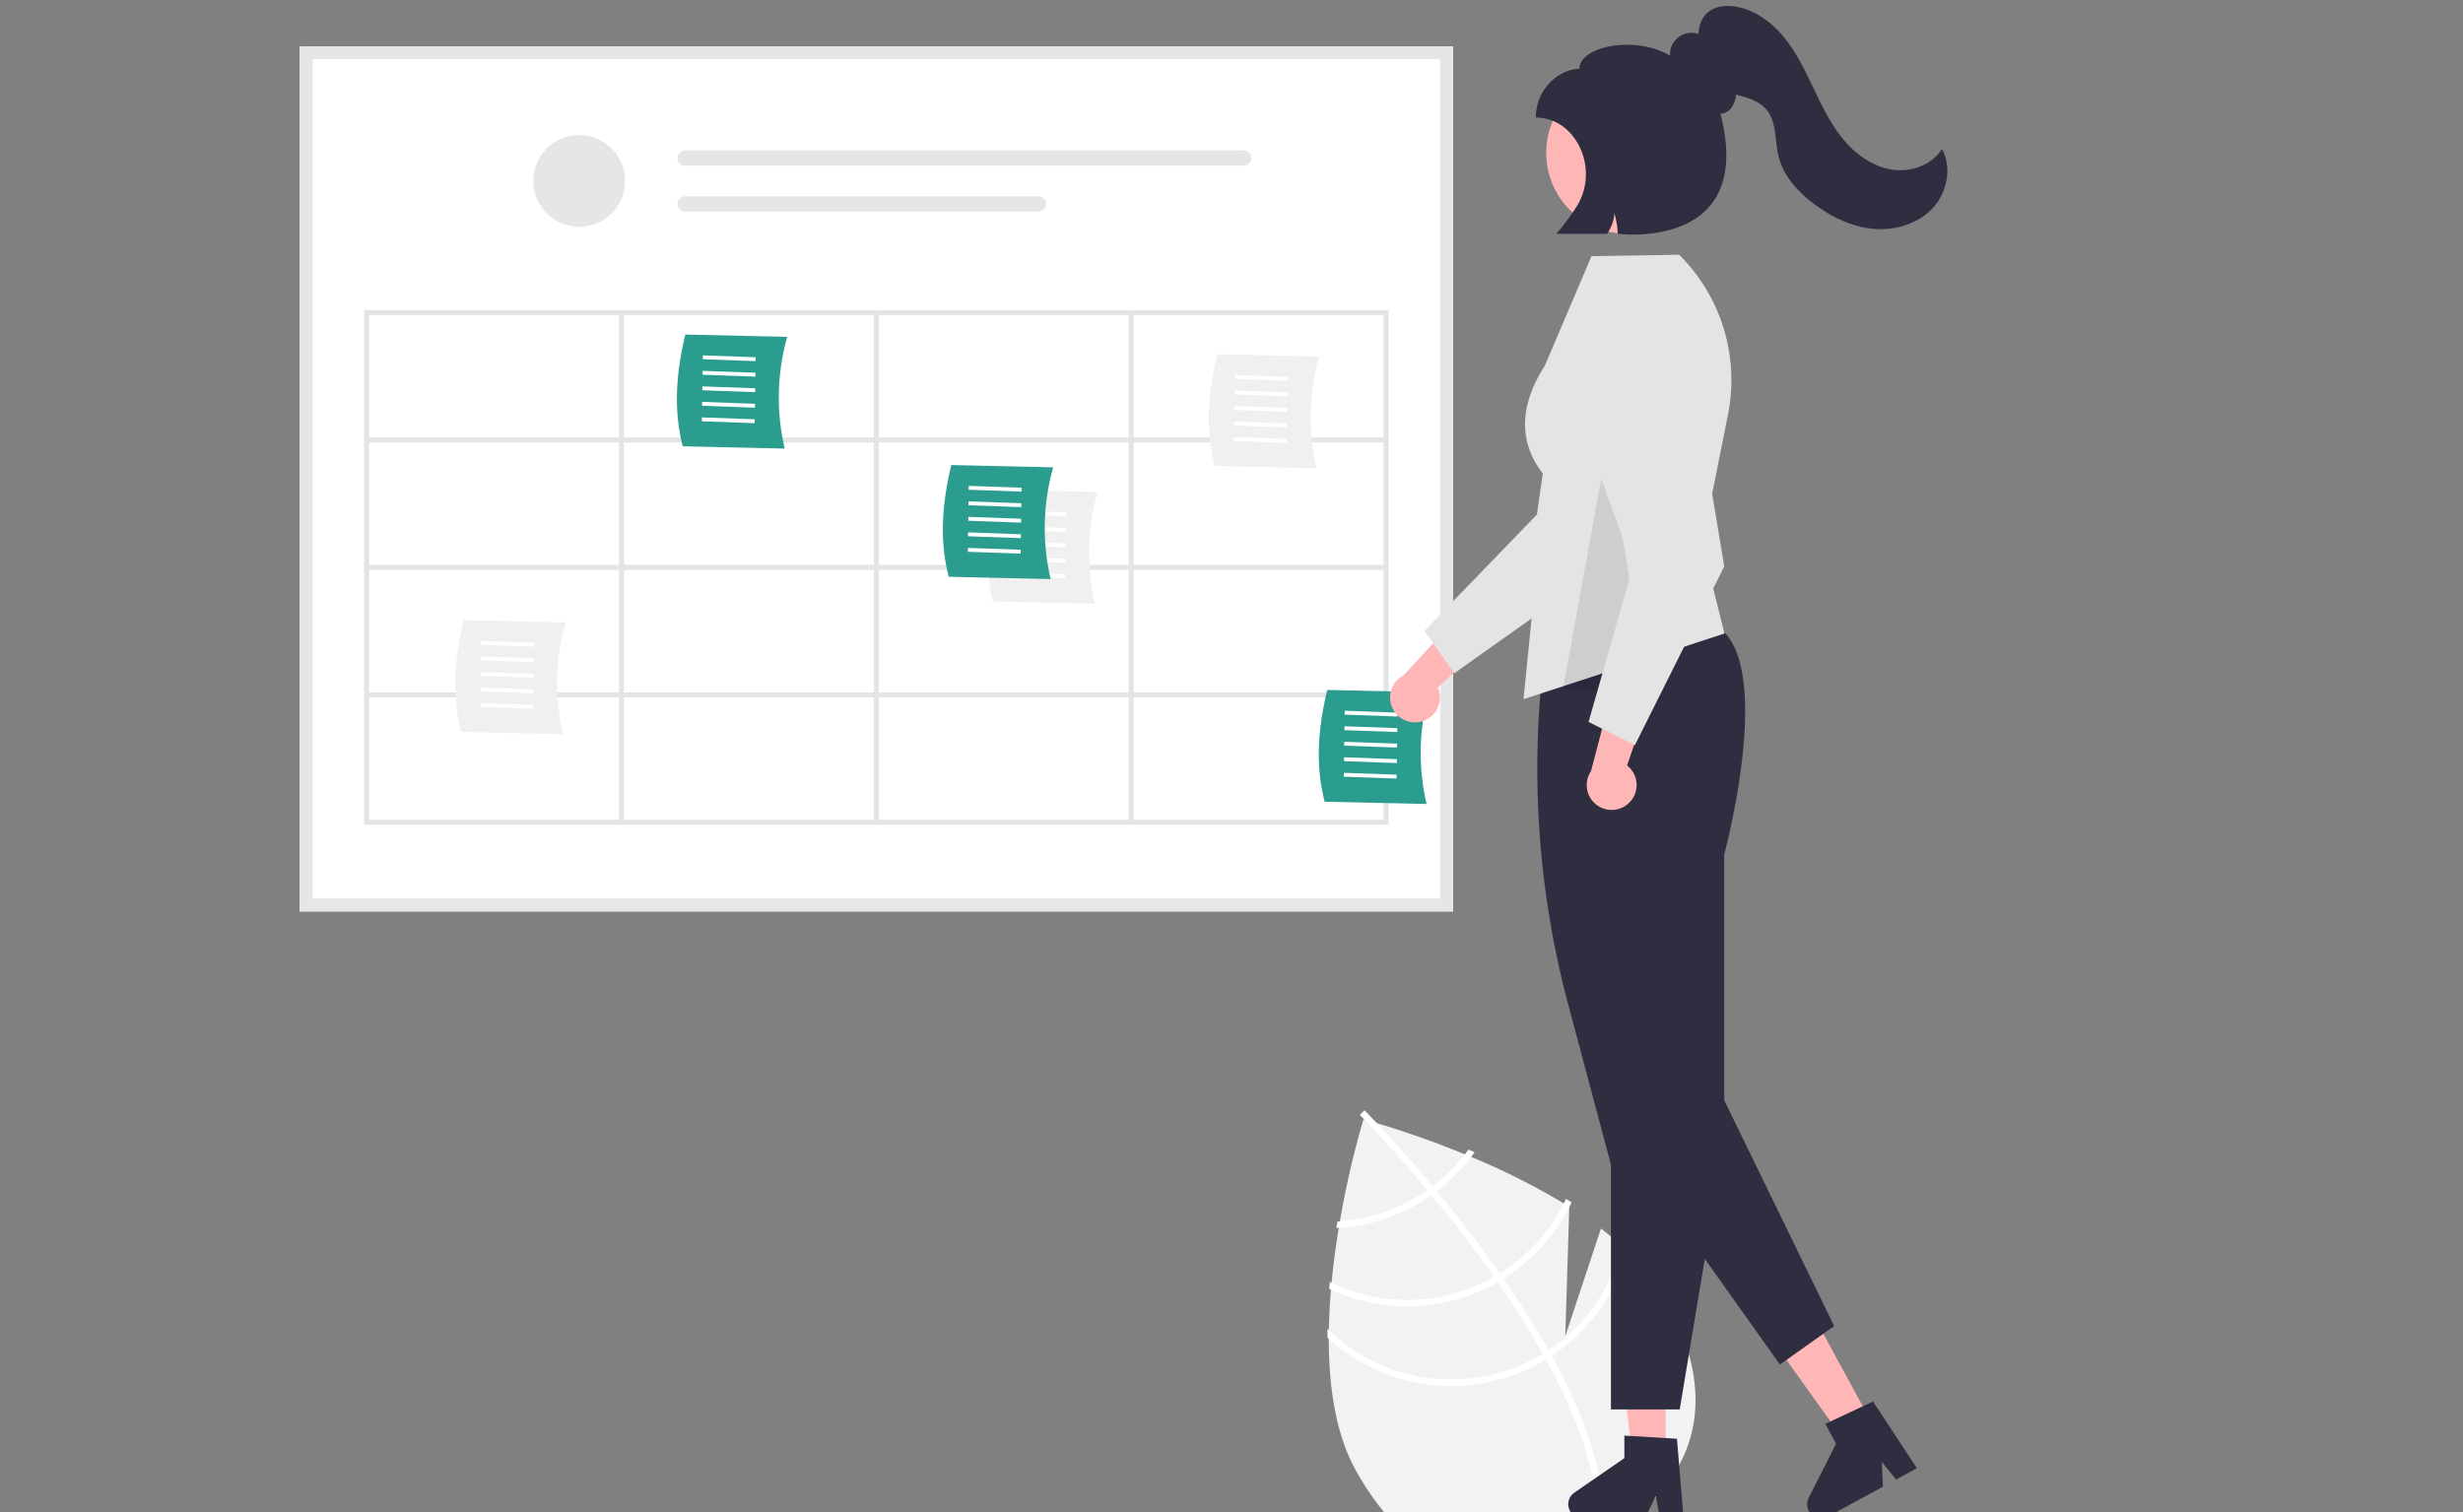 <?xml version="1.0" encoding="UTF-8" standalone="no"?>
<svg
   data-name="Layer 1"
   width="1000.197"
   height="614.273"
   viewBox="0 0 1000.197 614.273"
   version="1.1"
   id="svg126"
   sodipodi:docname="undraw_events_re_98ue.svg"
   inkscape:version="1.1.2 (0a00cf5339, 2022-02-04)"
   xmlns:inkscape="http://www.inkscape.org/namespaces/inkscape"
   xmlns:sodipodi="http://sodipodi.sourceforge.net/DTD/sodipodi-0.dtd"
   xmlns="http://www.w3.org/2000/svg"
   xmlns:svg="http://www.w3.org/2000/svg">
  <rect x="0" y="0" width="1000.197" height="614.273" fill="#808080" stroke="none"/>
  <defs
     id="defs130" />
  <sodipodi:namedview
     id="namedview128"
     pagecolor="#ffffff"
     bordercolor="#666666"
     borderopacity="1.0"
     inkscape:pageshadow="2"
     inkscape:pageopacity="0.0"
     inkscape:pagecheckerboard="0"
     showgrid="false"
     width="900.197px"
     fit-margin-top="0"
     fit-margin-left="0"
     fit-margin-right="0"
     fit-margin-bottom="0"
     inkscape:zoom="0.91537525"
     inkscape:cx="421.13876"
     inkscape:cy="359.96166"
     inkscape:window-width="1920"
     inkscape:window-height="1016"
     inkscape:window-x="0"
     inkscape:window-y="27"
     inkscape:window-maximized="1"
     inkscape:current-layer="svg126" />
  <path
     d="M 665.483,614.724 C 664.702,615.39 663.896,616.04 663.082,616.681 H 564.21 C 563.643,616.04 563.075,615.39 562.516,614.724 A 109.348,109.348 0 0 1 550.517,597.083 C 542.4,582.46 539.603,563.29 539.603,543.765 539.603,542.573 539.612,541.38 539.636,540.188 539.727,534.711 540.031,529.225 540.483,523.83 540.566,522.892 540.648,521.963 540.738,521.034 541.471,513.295 542.499,505.761 543.666,498.721 543.814,497.825 543.962,496.937 544.119,496.057 A 365.995,365.995 0 0 1 553.675,454.631 C 553.675,454.631 553.807,454.664 554.062,454.73 554.794,454.936 556.545,455.421 559.12,456.186 566.209,458.291 579.524,462.535 594.879,468.843 595.718,469.18 596.564,469.534 597.42,469.895 A 283.267,283.267 0 0 1 635.037,488.787 C 635.786,489.239 636.526,489.699 637.266,490.16 V 490.226 L 635.646,542.672 650.121,499.009 Q 654.549,502.377 658.583,505.992 C 659.324,506.65 660.064,507.324 660.779,508.023 A 81.027,81.027 0 0 1 676.241,527.309 C 697.895,566.349 688.808,595.052 665.483,614.724 Z"
     fill="#f2f2f2"
     id="path2" />
  <path
     d="M 651.544,616.681 H 648.912 C 648.895,616.032 648.871,615.382 648.829,614.724 647.769,594.994 639.306,573.208 627.784,552.179 627.372,551.414 626.953,550.633 626.509,549.868 620.916,539.867 614.682,530.08 608.243,520.779 607.749,520.055 607.239,519.323 606.729,518.599 598.16,506.37 589.311,495.053 581.317,485.39 580.757,484.699 580.182,484.025 579.614,483.358 567.763,469.147 557.984,458.793 554.061,454.73 553.478,454.13 553.025,453.669 552.713,453.348 552.425,453.036 552.252,452.871 552.219,452.838 L 553.141,451.917 553.149,451.893 554.086,450.971 C 554.119,451.013 554.687,451.555 555.69,452.6 556.537,453.463 557.697,454.672 559.12,456.186 564.087,461.449 572.303,470.405 581.81,481.763 582.361,482.421 582.929,483.103 583.496,483.786 589.985,491.624 597.017,500.506 603.983,510.054 Q 606.61,513.657 609.082,517.201 C 609.6,517.925 610.11,518.649 610.603,519.372 Q 621.052,534.447 628.853,548.371 L 630.152,550.698 C 643.41,574.878 650.548,596.294 651.47,614.724 651.502,615.382 651.527,616.032 651.544,616.681 Z"
     fill="#ffffff"
     id="path4" />
  <path
     d="M 596.326,466.918 C 595.857,467.568 595.38,468.209 594.879,468.843 A 70.242,70.242 0 0 1 581.81,481.763 C 581.095,482.289 580.363,482.832 579.614,483.358 A 72.04,72.04 0 0 1 573.282,487.306 70.825,70.825 0 0 1 544.119,496.057 C 543.79,496.09 543.452,496.114 543.123,496.131 542.975,497.011 542.836,497.891 542.679,498.787 543.008,498.771 543.337,498.754 543.666,498.721 A 73.306,73.306 0 0 0 574.565,489.617 75.178,75.178 0 0 0 581.317,485.39 C 582.057,484.872 582.78,484.329 583.496,483.786 A 73.267,73.267 0 0 0 597.42,469.895 C 597.897,469.262 598.366,468.621 598.826,467.979 597.971,467.617 597.14,467.264 596.326,466.918 Z"
     fill="#ffffff"
     id="path6" />
  <path
     d="M 635.934,486.928 C 635.646,487.553 635.342,488.17 635.037,488.786 A 70.842,70.842 0 0 1 609.082,517.201 C 608.308,517.686 607.527,518.155 606.73,518.599 606.491,518.739 606.236,518.887 605.998,519.019 A 71.278,71.278 0 0 1 540.739,521.034 C 540.491,520.919 540.253,520.803 540.014,520.688 539.924,521.626 539.842,522.563 539.776,523.509 540.006,523.616 540.245,523.731 540.484,523.83 A 73.88,73.88 0 0 0 607.272,521.33 C 607.601,521.149 607.922,520.968 608.243,520.779 609.041,520.318 609.83,519.849 610.603,519.372 A 73.401,73.401 0 0 0 637.266,490.226 C 637.587,489.609 637.891,488.984 638.187,488.351 637.439,487.874 636.691,487.397 635.934,486.928 Z"
     fill="#ffffff"
     id="path8" />
  <path
     d="M 659.019,504.125 C 658.879,504.75 658.74,505.375 658.583,505.992 A 71.08,71.08 0 0 1 628.853,548.371 C 628.088,548.889 627.299,549.383 626.509,549.868 625.662,550.378 624.815,550.888 623.943,551.365 A 71.459,71.459 0 0 1 539.636,540.188 C 539.447,540.015 539.266,539.834 539.085,539.653 539.085,540.879 539.077,542.088 539.094,543.305 539.258,543.461 539.431,543.617 539.603,543.765 A 74.083,74.083 0 0 0 625.226,553.676 C 626.098,553.199 626.953,552.705 627.784,552.179 628.59,551.702 629.371,551.208 630.152,550.698 A 73.808,73.808 0 0 0 660.779,508.023 C 660.935,507.431 661.092,506.839 661.231,506.238 660.516,505.515 659.768,504.832 659.019,504.125 Z"
     fill="#ffffff"
     id="path10" />
  <path
     d="M 590.066,370.201 H 121.711 V 18.812 H 590.066 Z"
     fill="#ffffff"
     id="path12" />
  <circle
     cx="235.202"
     cy="73.507"
     r="18.643"
     fill="#e6e6e6"
     id="circle14" />
  <path
     d="M 278.258,61.078 A 3.107,3.107 0 0 0 278.258,67.293 H 505.117 A 3.107,3.107 0 0 0 505.117,61.078 Z"
     fill="#e6e6e6"
     id="path16" />
  <path
     d="M 278.258,79.721 A 3.107,3.107 0 1 0 278.245,85.935 H 421.668 A 3.107,3.107 0 1 0 421.668,79.721 Z"
     fill="#e6e6e6"
     id="path18" />
  <path
     d="M 590.066,370.201 H 121.711 V 18.812 H 590.066 Z M 126.953,364.959 H 584.824 V 24.054 H 126.953 Z"
     fill="#e6e6e6"
     id="path20" />
  <path
     d="M 147.888,125.971 V 334.971 H 563.888 V 125.971 Z M 561.888,177.721 H 460.388 V 127.971 H 561.888 Z M 356.888,177.721 V 127.971 H 458.388 V 177.721 Z M 458.388,179.721 V 229.471 H 356.888 V 179.721 Z M 354.888,177.721 H 253.388 V 127.971 H 354.888 Z M 354.888,179.721 V 229.471 H 253.388 V 179.721 Z M 251.388,229.471 H 149.888 V 179.721 H 251.388 Z M 251.388,231.471 V 281.221 H 149.888 V 231.471 Z M 253.388,231.471 H 354.888 V 281.221 H 253.388 Z M 354.888,283.221 V 332.971 H 253.388 V 283.221 Z M 356.888,283.221 H 458.388 V 332.971 H 356.888 Z M 356.888,281.221 V 231.471 H 458.388 V 281.221 Z M 460.388,231.471 H 561.888 V 281.221 H 460.388 Z M 460.388,229.471 V 179.721 H 561.888 V 229.471 Z M 251.388,127.971 V 177.721 H 149.888 V 127.971 Z M 149.888,283.221 H 251.388 V 332.971 H 149.888 Z M 460.388,332.971 V 283.221 H 561.888 V 332.971 Z"
     fill="#e4e4e4"
     id="path22" />
  <path
     d="M 318.66,182.199 277.267,181.262 C 273.127,165.223 274.991,149.952 278.295,135.879 L 319.688,136.817 A 90.629,90.629 0 0 0 318.66,182.199 Z"
     fill="#2a9d8f"
     id="path24" />
  <polygon
     points="163.698,141.921 185.143,142.687 185.12,144.262 163.676,143.496 "
     fill="#ffffff"
     id="polygon26"
     transform="translate(121.711,2.413)" />
  <polygon
     points="163.608,148.221 185.052,148.988 185.03,150.563 163.586,149.796 "
     fill="#ffffff"
     id="polygon28"
     transform="translate(121.711,2.413)" />
  <polygon
     points="163.518,154.521 184.962,155.288 184.94,156.863 163.495,156.096 "
     fill="#ffffff"
     id="polygon30"
     transform="translate(121.711,2.413)" />
  <polygon
     points="163.427,160.821 184.872,161.588 184.849,163.163 163.405,162.396 "
     fill="#ffffff"
     id="polygon32"
     transform="translate(121.711,2.413)" />
  <polygon
     points="163.337,167.121 184.782,167.888 184.759,169.463 163.315,168.696 "
     fill="#ffffff"
     id="polygon34"
     transform="translate(121.711,2.413)" />
  <path
     d="M 228.66,298.199 187.267,297.262 C 183.127,281.223 184.991,265.952 188.295,251.879 L 229.688,252.817 A 90.629,90.629 0 0 0 228.66,298.199 Z"
     fill="#f0f0f0"
     id="path36" />
  <polygon
     points="73.698,257.921 95.143,258.687 95.12,260.262 73.676,259.496 "
     fill="#ffffff"
     id="polygon38"
     transform="translate(121.711,2.413)" />
  <polygon
     points="73.608,264.221 95.052,264.988 95.03,266.563 73.586,265.796 "
     fill="#ffffff"
     id="polygon40"
     transform="translate(121.711,2.413)" />
  <polygon
     points="73.518,270.521 94.962,271.288 94.94,272.863 73.495,272.096 "
     fill="#ffffff"
     id="polygon42"
     transform="translate(121.711,2.413)" />
  <polygon
     points="73.427,276.821 94.872,277.588 94.849,279.163 73.405,278.396 "
     fill="#ffffff"
     id="polygon44"
     transform="translate(121.711,2.413)" />
  <polygon
     points="73.337,283.121 94.782,283.888 94.759,285.463 73.315,284.696 "
     fill="#ffffff"
     id="polygon46"
     transform="translate(121.711,2.413)" />
  <path
     d="M 444.66,245.199 403.267,244.262 C 399.127,228.223 400.991,212.952 404.295,198.879 L 445.688,199.817 A 90.629,90.629 0 0 0 444.66,245.199 Z"
     fill="#f0f0f0"
     id="path48" />
  <polygon
     points="289.698,204.921 311.143,205.687 311.12,207.262 289.676,206.496 "
     fill="#ffffff"
     id="polygon50"
     transform="translate(121.711,2.413)" />
  <polygon
     points="289.608,211.221 311.052,211.988 311.03,213.563 289.586,212.796 "
     fill="#ffffff"
     id="polygon52"
     transform="translate(121.711,2.413)" />
  <polygon
     points="289.518,217.521 310.962,218.288 310.94,219.863 289.495,219.096 "
     fill="#ffffff"
     id="polygon54"
     transform="translate(121.711,2.413)" />
  <polygon
     points="289.427,223.821 310.872,224.588 310.849,226.163 289.405,225.396 "
     fill="#ffffff"
     id="polygon56"
     transform="translate(121.711,2.413)" />
  <polygon
     points="289.337,230.121 310.782,230.888 310.759,232.463 289.315,231.696 "
     fill="#ffffff"
     id="polygon58"
     transform="translate(121.711,2.413)" />
  <path
     d="M 426.66,235.199 385.267,234.262 C 381.127,218.223 382.991,202.952 386.295,188.879 L 427.688,189.817 A 90.629,90.629 0 0 0 426.66,235.199 Z"
     fill="#2a9d8f"
     id="path60" />
  <polygon
     points="271.698,194.921 293.143,195.687 293.12,197.262 271.676,196.496 "
     fill="#ffffff"
     id="polygon62"
     transform="translate(121.711,2.413)" />
  <polygon
     points="271.608,201.221 293.052,201.988 293.03,203.563 271.586,202.796 "
     fill="#ffffff"
     id="polygon64"
     transform="translate(121.711,2.413)" />
  <polygon
     points="271.518,207.521 292.962,208.288 292.94,209.863 271.495,209.096 "
     fill="#ffffff"
     id="polygon66"
     transform="translate(121.711,2.413)" />
  <polygon
     points="271.427,213.821 292.872,214.588 292.849,216.163 271.405,215.396 "
     fill="#ffffff"
     id="polygon68"
     transform="translate(121.711,2.413)" />
  <polygon
     points="271.337,220.121 292.782,220.888 292.759,222.463 271.315,221.696 "
     fill="#ffffff"
     id="polygon70"
     transform="translate(121.711,2.413)" />
  <path
     d="M 579.326,326.549 537.933,325.611 C 533.793,309.573 535.657,294.301 538.961,280.229 L 580.354,281.166 A 90.629,90.629 0 0 0 579.326,326.549 Z"
     fill="#2a9d8f"
     id="path72" />
  <polygon
     points="424.365,286.27 445.809,287.037 445.786,288.612 424.342,287.845 "
     fill="#ffffff"
     id="polygon74"
     transform="translate(121.711,2.413)" />
  <polygon
     points="424.274,292.57 445.719,293.337 445.696,294.912 424.252,294.145 "
     fill="#ffffff"
     id="polygon76"
     transform="translate(121.711,2.413)" />
  <polygon
     points="424.184,298.871 445.628,299.637 445.606,301.212 424.161,300.446 "
     fill="#ffffff"
     id="polygon78"
     transform="translate(121.711,2.413)" />
  <polygon
     points="424.094,305.171 445.538,305.937 445.515,307.512 424.071,306.746 "
     fill="#ffffff"
     id="polygon80"
     transform="translate(121.711,2.413)" />
  <polygon
     points="424.003,311.471 445.448,312.238 445.425,313.813 423.981,313.046 "
     fill="#ffffff"
     id="polygon82"
     transform="translate(121.711,2.413)" />
  <path
     d="M 534.66,190.199 493.267,189.262 C 489.127,173.223 490.991,157.952 494.295,143.879 L 535.688,144.817 A 90.629,90.629 0 0 0 534.66,190.199 Z"
     fill="#f0f0f0"
     id="path84" />
  <polygon
     points="379.698,149.921 401.143,150.687 401.12,152.262 379.676,151.496 "
     fill="#ffffff"
     id="polygon86"
     transform="translate(121.711,2.413)" />
  <polygon
     points="379.608,156.221 401.052,156.988 401.03,158.563 379.586,157.796 "
     fill="#ffffff"
     id="polygon88"
     transform="translate(121.711,2.413)" />
  <polygon
     points="379.518,162.521 400.962,163.288 400.94,164.863 379.495,164.096 "
     fill="#ffffff"
     id="polygon90"
     transform="translate(121.711,2.413)" />
  <polygon
     points="379.427,168.821 400.872,169.588 400.849,171.163 379.405,170.396 "
     fill="#ffffff"
     id="polygon92"
     transform="translate(121.711,2.413)" />
  <polygon
     points="379.337,175.121 400.782,175.888 400.759,177.463 379.315,176.696 "
     fill="#ffffff"
     id="polygon94"
     transform="translate(121.711,2.413)" />
  <path
     d="M 577.094,293.103 A 10.056,10.056 0 0 0 583.88,279.258 L 609.979,254.848 591.924,250.509 569.907,274.354 A 10.11,10.11 0 0 0 577.094,293.103 Z"
     fill="#ffb6b6"
     id="path96" />
  <path
     d="M 590.577,273.442 578.405,256.28 624.123,208.994 634.739,134.458 A 25.353,25.353 0 0 1 667.935,114.008 V 114.008 A 25.38,25.38 0 0 1 683.862,146.13 L 656.777,226.489 Z"
     fill="#e4e4e4"
     id="path98" />
  <polygon
     points="541.196,588.616 534.768,536.499 554.711,536.5 554.708,588.617 "
     fill="#ffb6b6"
     id="polygon100"
     transform="translate(121.711,2.413)" />
  <path
     d="M 683.688,616.686 H 674.1 L 672.388,607.634 668.005,616.686 H 642.576 A 5.716,5.716 0 0 1 639.328,606.266 L 659.635,592.241 V 583.09 L 680.994,584.365 Z"
     fill="#2f2e41"
     id="path102" />
  <polygon
     points="626.2,581.325 595.643,538.619 613.16,529.088 638.069,574.867 "
     fill="#ffb6b6"
     id="polygon104"
     transform="translate(121.711,2.413)" />
  <path
     d="M 778.427,596.341 770.005,600.924 764.175,593.791 764.652,603.837 742.315,615.991 A 5.716,5.716 0 0 1 734.482,608.391 L 745.615,586.366 741.241,578.328 760.612,569.238 Z"
     fill="#2f2e41"
     id="path106" />
  <path
     d="M 682.111,572.471 H 654.188 V 473.037 L 636.9,408.211 A 371.106,371.106 0 0 1 627.191,265.909 L 627.216,265.715 627.366,265.589 C 627.81,265.216 672.054,228.632 700.041,256.618 718.905,275.482 701.179,343.314 700.188,347.037 V 463.971 Z"
     fill="#2f2e41"
     id="path108" />
  <path
     d="M 618.688,283.971 627.688,193.971 C 626.518,191.517 609.688,175.971 627.286,148.639 L 646.294,104.021 681.891,103.468 682.041,103.618 A 71.703,71.703 0 0 1 701.689,168.512 L 691.2,220.959 700.288,257.313 Z"
     fill="#e4e4e4"
     id="path110" />
  <polygon
     points="601.106,551.824 623.111,536.179 575.202,437.728 543.742,471.137 "
     fill="#2f2e41"
     id="polygon112"
     transform="translate(121.711,2.413)" />
  <circle
     cx="660.766"
     cy="62.082"
     r="32.87"
     fill="#ffb6b6"
     id="circle114" />
  <polygon
     points="530.977,178.558 539.977,232.558 530.977,277.558 512.977,277.558 521.159,232.558 "
     opacity="0.1"
     id="polygon116"
     transform="translate(121.711,2.413)" />
  <path
     d="M 661.274,326.337 A 10.056,10.056 0 0 0 660.742,310.926 L 672.274,277.104 654.302,281.777 646.106,313.179 A 10.11,10.11 0 0 0 661.274,326.337 Z"
     fill="#ffb6b6"
     id="path118" />
  <path
     d="M 663.911,302.642 645.093,293.233 663.162,229.99 637.433,159.235 A 25.353,25.353 0 0 1 657.091,125.564 V 125.564 A 25.38,25.38 0 0 1 686.266,146.404 L 700.208,230.05 Z"
     fill="#e4e4e4"
     id="path120" />
  <path
     d="M 922.908,615.491 A 1.187,1.187 0 0 1 921.718,616.681 H 274.428 A 1.19,1.19 0 1 1 274.428,614.301 H 921.718 A 1.193,1.193 0 0 1 922.908,615.491 Z"
     fill="#cacaca"
     id="path122" />
  <path
     d="M 788.605,60.474 C 784.458,67.207 775.674,70.174 767.882,68.826 760.091,67.478 753.321,62.45 748.321,56.325 743.32,50.2 739.862,42.99 736.458,35.854 733.054,28.717 729.611,21.502 724.636,15.357 719.66,9.211 712.926,4.144 705.146,2.733 700.912,1.965 696.116,2.472 693.027,5.467 A 11.802,11.802 0 0 0 689.789,13.798 8.703,8.703 0 0 0 678.207,22.435 C 678.091,22.433 677.977,22.425 677.862,22.425 663.366,14.184 641.363,18.971 641.363,27.971 633.409,27.971 623.687,35.827 623.687,47.755 V 47.755 C 640.136,47.755 649.816,68.83 640.214,83.941 A 103.288,103.288 0 0 1 632.033,94.971 H 652.602 A 17.137,17.137 0 0 0 655.62,86.6 38.504,38.504 0 0 1 656.967,94.971 C 656.967,94.971 713.152,102.211 698.65,46.209 A 5.868,5.868 0 0 0 701.368,45.385 C 703.558,44.065 704.75,41.274 704.959,38.442 Q 705.772,38.659 706.58,38.875 C 710.446,39.919 714.461,41.271 717.114,44.27 721.599,49.338 720.655,57.03 722.284,63.599 724.247,71.52 730.121,77.927 736.647,82.827 743.658,88.092 751.849,92.092 760.577,92.923 769.306,93.753 778.594,91.099 784.642,84.751 790.69,78.402 792.796,68.176 788.605,60.474 Z"
     fill="#2f2e41"
     id="path124" />
</svg>
